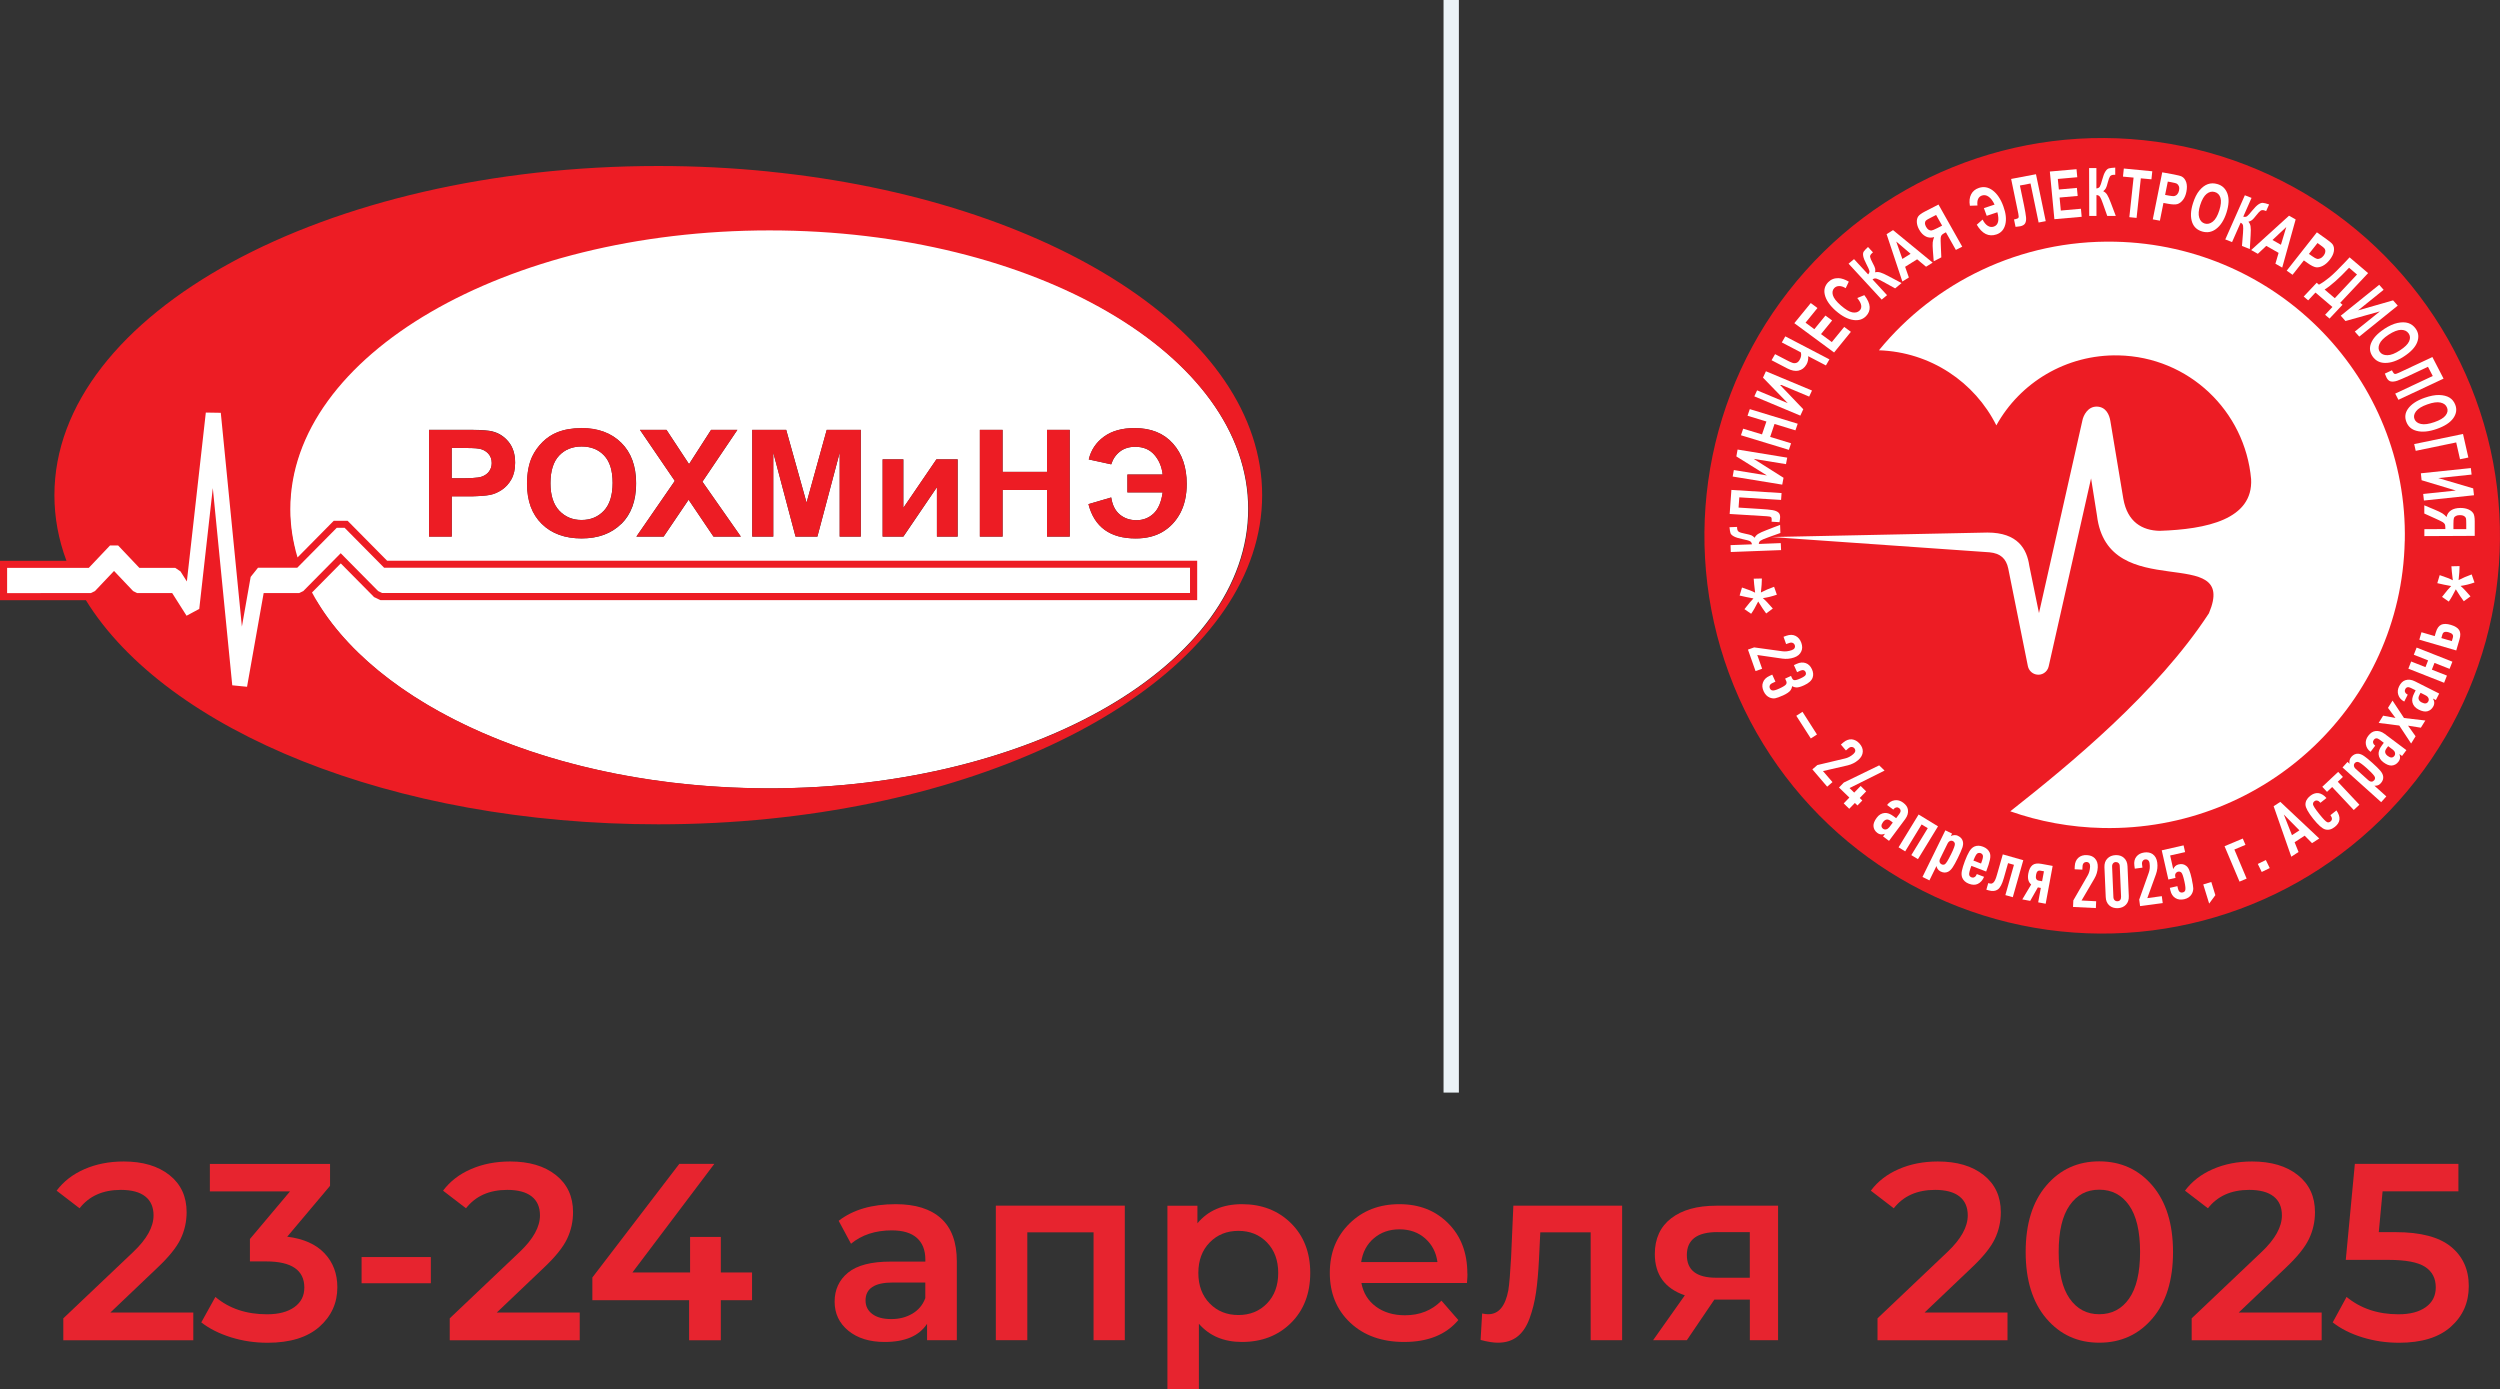 <?xml version="1.0" encoding="UTF-8"?>
<svg id="_Слой_2" data-name="Слой 2" xmlns="http://www.w3.org/2000/svg" viewBox="0 0 407.52 226.43">
  <rect x="0" y="0" width="407.52" height="226.43" fill="#333333" stroke="none"/>
  <defs>
    <style>
      .cls-1, .cls-2 {
        fill: #fff;
      }

      .cls-2 {
        fill-rule: evenodd;
      }

      .cls-3 {
        fill: #ebf3f7;
      }

      .cls-4 {
        fill: #e7242f;
      }

      .cls-5 {
        fill: #ed1c24;
      }
    </style>
  </defs>
  <g id="Layer_1" data-name="Layer 1">
    <g>
      <path class="cls-4" d="m17.96,213.95h13.55v4.52H10.32v-3.57l11.42-10.84c2.19-2.08,3.29-4.06,3.29-5.95,0-1.34-.45-2.37-1.35-3.08-.9-.71-2.23-1.07-3.98-1.07-2.93,0-5.17,1-6.73,3l-3.74-2.87c1.12-1.5,2.63-2.68,4.54-3.51,1.9-.83,4.03-1.25,6.39-1.25,3.12,0,5.61.74,7.47,2.22,1.86,1.48,2.79,3.49,2.79,6.04,0,1.56-.33,3.02-.99,4.39-.66,1.37-1.92,2.93-3.78,4.68l-7.68,7.31Z"/>
      <path class="cls-4" d="m46.82,201.59c2.65.33,4.68,1.23,6.08,2.71,1.4,1.48,2.09,3.33,2.09,5.54,0,2.57-.98,4.72-2.94,6.45-1.96,1.72-4.77,2.59-8.44,2.59-2.05,0-4.03-.29-5.93-.88-1.9-.59-3.53-1.4-4.87-2.44l2.3-4.15c2.24,1.89,5.05,2.83,8.42,2.83,1.89,0,3.37-.39,4.46-1.17,1.08-.78,1.62-1.84,1.62-3.18,0-2.85-2.08-4.27-6.24-4.27h-2.63v-3.65l6.53-7.76h-13.06v-4.48h19.59v3.57l-6.98,8.29Z"/>
      <path class="cls-4" d="m58.94,209.18v-4.27h11.29v4.27h-11.29Z"/>
      <path class="cls-4" d="m80.95,213.95h13.55v4.52h-21.19v-3.57l11.42-10.84c2.19-2.08,3.29-4.06,3.29-5.95,0-1.34-.45-2.37-1.35-3.08-.9-.71-2.23-1.07-3.98-1.07-2.93,0-5.17,1-6.73,3l-3.74-2.87c1.12-1.5,2.63-2.68,4.54-3.51,1.9-.83,4.03-1.25,6.39-1.25,3.12,0,5.61.74,7.47,2.22,1.86,1.48,2.79,3.49,2.79,6.04,0,1.56-.33,3.02-.99,4.39-.66,1.37-1.92,2.93-3.78,4.68l-7.68,7.31Z"/>
      <path class="cls-4" d="m122.59,207.42v4.52h-5.09v6.53h-5.17v-6.53h-15.77v-3.7l14.17-18.52h5.71l-13.35,17.7h9.4v-5.79h5.01v5.79h5.09Z"/>
      <path class="cls-4" d="m145.99,196.29c3.23,0,5.7.77,7.41,2.32,1.71,1.55,2.57,3.88,2.57,7v12.85h-4.85v-2.67c-1.29,1.97-3.59,2.96-6.9,2.96-2.46,0-4.44-.61-5.93-1.83-1.49-1.22-2.24-2.8-2.24-4.74s.73-3.55,2.2-4.74c1.46-1.19,3.77-1.79,6.92-1.79h5.67v-.33c0-1.53-.46-2.71-1.38-3.53-.92-.82-2.28-1.23-4.09-1.23-2.68,0-4.9.73-6.65,2.18l-2.01-3.74c2.33-1.81,5.42-2.71,9.28-2.71Zm-.7,18.73c1.29,0,2.43-.29,3.43-.88,1-.59,1.7-1.43,2.11-2.53v-2.55h-5.3c-2.96,0-4.44.97-4.44,2.92,0,.93.37,1.67,1.11,2.22.74.55,1.77.82,3.08.82Z"/>
      <path class="cls-4" d="m162.33,196.53h21.02v21.93h-5.09v-17.58h-10.8v17.58h-5.13v-21.93Z"/>
      <path class="cls-4" d="m202.45,196.29c3.23,0,5.89,1.03,7.99,3.1,2.09,2.07,3.14,4.77,3.14,8.11s-1.05,6.08-3.14,8.15c-2.09,2.07-4.76,3.1-7.99,3.1-2.96,0-5.3-.99-7.02-2.96v10.64h-5.13v-29.89h4.89v2.87c1.72-2.08,4.15-3.12,7.27-3.12Zm-5.26,16.18c1.23,1.26,2.79,1.89,4.68,1.89s3.44-.63,4.66-1.89c1.22-1.26,1.83-2.92,1.83-4.97s-.61-3.71-1.83-4.97c-1.22-1.26-2.77-1.89-4.66-1.89s-3.45.63-4.68,1.89-1.85,2.92-1.85,4.97.62,3.71,1.85,4.97Z"/>
      <path class="cls-4" d="m239.21,207.62c0,.36-.03.86-.08,1.52h-17.21c.3,1.62,1.09,2.9,2.36,3.84s2.85,1.42,4.74,1.42c2.41,0,4.39-.79,5.95-2.38l2.75,3.16c-2,2.38-4.94,3.57-8.83,3.57-3.64,0-6.57-1.05-8.79-3.14-2.22-2.09-3.33-4.8-3.33-8.11s1.07-5.94,3.2-8.05c2.14-2.11,4.85-3.16,8.13-3.16s5.89,1.04,7.97,3.12c2.08,2.08,3.12,4.82,3.12,8.21Zm-11.09-7.23c-1.64,0-3.03.49-4.17,1.46-1.14.97-1.83,2.27-2.07,3.88h12.44c-.22-1.59-.89-2.87-2.01-3.86-1.12-.99-2.52-1.48-4.19-1.48Z"/>
      <path class="cls-4" d="m246.68,196.53h17.74v21.93h-5.13v-17.58h-8.21l-.21,4.35c-.11,2.16-.27,3.99-.49,5.48-.22,1.49-.57,2.9-1.05,4.21-.48,1.31-1.14,2.3-1.99,2.96-.85.66-1.9.99-3.16.99-.77,0-1.71-.15-2.83-.45l.25-4.31c.38.08.71.12.99.12,1.7,0,2.79-1.3,3.28-3.9.16-.99.31-2.76.45-5.34l.37-8.46Z"/>
      <path class="cls-4" d="m279.78,196.53h10.06v21.93h-4.6v-6.61h-5.79l-4.48,6.61h-5.5l5.17-7.31c-3.26-1.12-4.89-3.37-4.89-6.73,0-2.52.89-4.46,2.67-5.83,1.78-1.37,4.23-2.05,7.35-2.05Zm.16,4.31c-3.31,0-4.97,1.25-4.97,3.74s1.6,3.7,4.8,3.7h5.46v-7.43h-5.3Z"/>
      <path class="cls-4" d="m313.69,213.95h13.55v4.52h-21.19v-3.57l11.42-10.84c2.19-2.08,3.29-4.06,3.29-5.95,0-1.34-.45-2.37-1.35-3.08-.9-.71-2.23-1.07-3.98-1.07-2.93,0-5.17,1-6.73,3l-3.74-2.87c1.12-1.5,2.63-2.68,4.54-3.51,1.9-.83,4.03-1.25,6.39-1.25,3.12,0,5.61.74,7.47,2.22,1.86,1.48,2.79,3.49,2.79,6.04,0,1.56-.33,3.02-.99,4.39-.66,1.37-1.92,2.93-3.78,4.68l-7.68,7.31Z"/>
      <path class="cls-4" d="m342.19,218.87c-3.5,0-6.38-1.31-8.62-3.94-2.24-2.63-3.37-6.24-3.37-10.84s1.12-8.21,3.37-10.84c2.24-2.63,5.12-3.94,8.62-3.94s6.42,1.31,8.66,3.94c2.24,2.63,3.37,6.24,3.37,10.84s-1.12,8.21-3.37,10.84c-2.25,2.63-5.13,3.94-8.66,3.94Zm0-4.64c2.05,0,3.68-.85,4.87-2.55,1.19-1.7,1.79-4.23,1.79-7.6s-.6-5.9-1.79-7.6c-1.19-1.7-2.81-2.55-4.87-2.55s-3.63.85-4.82,2.55c-1.19,1.7-1.79,4.23-1.79,7.6s.6,5.9,1.79,7.6c1.19,1.7,2.8,2.55,4.82,2.55Z"/>
      <path class="cls-4" d="m364.9,213.95h13.55v4.52h-21.19v-3.57l11.42-10.84c2.19-2.08,3.29-4.06,3.29-5.95,0-1.34-.45-2.37-1.35-3.08-.9-.71-2.23-1.07-3.98-1.07-2.93,0-5.17,1-6.73,3l-3.74-2.87c1.12-1.5,2.63-2.68,4.54-3.51,1.9-.83,4.03-1.25,6.39-1.25,3.12,0,5.61.74,7.47,2.22,1.86,1.48,2.79,3.49,2.79,6.04,0,1.56-.33,3.02-.99,4.39-.66,1.37-1.92,2.93-3.78,4.68l-7.68,7.31Z"/>
      <path class="cls-4" d="m390.52,200.85c4.05,0,7.05.79,8.99,2.36,1.94,1.57,2.92,3.72,2.92,6.43s-.97,4.89-2.92,6.63c-1.94,1.74-4.76,2.61-8.46,2.61-2.05,0-4.04-.29-5.95-.88-1.92-.59-3.53-1.4-4.85-2.44l2.26-4.15c2.3,1.89,5.12,2.83,8.46,2.83,1.89,0,3.37-.39,4.46-1.17,1.08-.78,1.62-1.85,1.62-3.22,0-1.48-.58-2.59-1.75-3.35-1.16-.75-3.16-1.13-5.98-1.13h-6.94l1.48-15.65h16.88v4.48h-12.36l-.62,6.65h2.75Z"/>
    </g>
    <g>
      <rect class="cls-3" x="235.31" width="2.5" height="178.1"/>
      <g>
        <polygon class="cls-1" points=".59 91.8 .59 97.17 15.79 97.17 18.51 94.49 22.2 97.8 27.43 97.8 30.22 101.84 33.35 100.8 34.68 88.46 37.26 112.79 40.95 113.13 43.95 97.8 54.1 97.94 48.9 89.6 39.49 89.6 36.84 64.97 33.7 64.97 27.34 86.16 27.01 89.6 19.62 87.13 13.91 87.77 14.05 91.53 .59 91.8"/>
        <g>
          <path class="cls-2" d="m78.08,73.14c-.25-.05-.65-.08-1.19-.1-.41-.01-.9-.02-1.47-.02h-1.79v4.94h2.02c.46,0,.87-.01,1.24-.03.79-.04,1.35-.12,1.69-.25.49-.18.87-.46,1.16-.85.28-.39.42-.84.42-1.35,0-.63-.19-1.15-.59-1.57-.39-.41-.89-.67-1.48-.77Z"/>
          <path class="cls-2" d="m125.35,37.39c-43.14,0-78.11,20.4-78.11,45.56s34.97,45.56,78.11,45.56,78.11-20.4,78.11-45.56-34.97-45.56-78.11-45.56Zm-41.99,40.73c-.41.73-.93,1.3-1.56,1.72-.62.41-1.27.69-1.91.82-.73.14-1.72.22-2.99.24-.27,0-.55,0-.85,0h-2.41v6.56h-3.7v-17.4h5.93c.36,0,.71,0,1.03,0,1.68.02,2.8.11,3.37.26,1.05.26,1.93.83,2.64,1.7.71.88,1.06,2.01,1.06,3.39,0,1.07-.2,1.97-.61,2.69Zm17.92,7.27c-1.61,1.58-3.76,2.38-6.45,2.38h-.03c-2.71,0-4.87-.79-6.47-2.36-1.61-1.58-2.41-3.76-2.41-6.52,0-1.77.28-3.26.84-4.46.42-.88.99-1.68,1.71-2.39.72-.7,1.51-1.22,2.37-1.56,1.14-.46,2.46-.69,3.95-.69h.02c2.69,0,4.85.8,6.46,2.39,1.62,1.59,2.43,3.8,2.43,6.63s-.81,5.01-2.41,6.6Zm15.03,2.08l-4.06-6.02-4.07,6.02h-4.44l6.26-9.08-5.68-8.32h4.32l3.68,5.59,3.59-5.59h4.29l-5.7,8.45,6.26,8.95h-4.46Zm24.01,0h-3.44v-13.7l-3.64,13.7h-3.56l-3.63-13.7v13.7h-3.43v-17.4h5.54l3.32,11.87,3.29-11.87h5.55v17.4Zm15.78,0h-3.37v-8.06l-5.47,8.06h-3.38v-12.6h3.38v7.92l5.4-7.92h3.45v12.6Zm18.28,0h-3.7v-7.61h-7.25v7.61h-3.7v-17.4h3.7v6.85h7.25v-6.85h3.7v17.4Zm15.16-.79c-1.22.73-2.69,1.09-4.4,1.09-4.18,0-6.75-1.86-7.71-5.59l3.71-1.09c.19,1.26.67,2.19,1.42,2.8.75.61,1.65.91,2.7.91s2.01-.36,2.78-1.08c.77-.72,1.27-1.87,1.49-3.45h-5.75v-2.92h5.75c-.15-1.3-.61-2.37-1.37-3.23-.76-.86-1.8-1.29-3.1-1.29-.99,0-1.83.26-2.5.78-.67.52-1.15,1.22-1.42,2.08l-3.66-.8c.37-1.54,1.2-2.78,2.48-3.71,1.28-.93,2.94-1.4,4.99-1.4,2.67,0,4.75.84,6.25,2.52,1.5,1.68,2.25,3.87,2.25,6.57,0,1.84-.35,3.41-1.04,4.74-.7,1.32-1.65,2.34-2.87,3.07Z"/>
          <path class="cls-2" d="m94.82,72.78h-.02c-1.52,0-2.74.5-3.67,1.49-.93.99-1.4,2.49-1.4,4.49s.48,3.46,1.43,4.48c.96,1.01,2.16,1.52,3.63,1.52h.02c1.47,0,2.68-.5,3.63-1.51.94-1.01,1.42-2.52,1.42-4.54s-.46-3.48-1.38-4.46c-.92-.98-2.14-1.47-3.67-1.47Z"/>
        </g>
        <path class="cls-5" d="m125.42,27.97c-5.88-.6-11.93-.91-18.12-.91-54.35,0-98.43,24.03-98.43,53.66,0,3.66.67,7.23,1.96,10.69H0v6.43h14c13.11,21.24,49.94,36.53,93.31,36.53,6.19,0,12.24-.31,18.12-.91,45.7-4.64,80.31-26.49,80.31-52.74s-34.61-48.11-80.31-52.74ZM48.8,96.67h-5.82l-2.71,15.28-2.41-.24-3.17-32.15-2.21,19.7-2.07,1.11-2.34-3.69h-5.71l-.66-.33-3.11-3.28-3.11,3.28-.67.33H1.16v-4.11h13.31l3.46-3.65h1.33l3.46,3.65h5.85l.85.57,1.04,1.64,3.09-27.53,2.44.04,3.44,34.85,1.43-8.1,1.19-1.49h6.4l6.44-6.51h1.29l6.44,6.51h131.36v4.11H62.28l-.64-.31-6.1-6.17-6.1,6.17-.64.31Zm76.63,31.83c-35.02,0-64.67-13.43-74.57-31.92l4.69-4.74,5.28,5.34.14.15.18.08.64.31.24.11h133.12v-6.43H63.1l-6.1-6.17-.34-.34h-2.25l-.34.34-5.57,5.64c-.76-2.55-1.18-5.16-1.18-7.84,0-25.11,34.97-45.47,78.11-45.47s78.1,20.36,78.1,45.47-34.98,45.47-78.1,45.47Z"/>
        <path class="cls-5" d="m184.94,69.78c-2.05,0-3.72.47-4.99,1.4-1.28.93-2.11,2.17-2.48,3.71l3.66.8c.27-.86.75-1.56,1.42-2.08.67-.52,1.51-.78,2.5-.78,1.31,0,2.34.43,3.1,1.29.76.86,1.22,1.94,1.37,3.23h-5.75v2.92h5.75c-.23,1.58-.73,2.74-1.49,3.45-.77.72-1.7,1.08-2.78,1.08s-1.95-.3-2.7-.91c-.76-.61-1.23-1.54-1.42-2.8l-3.71,1.09c.96,3.73,3.53,5.59,7.71,5.59,1.71,0,3.18-.36,4.4-1.09,1.22-.73,2.17-1.75,2.87-3.07.69-1.32,1.04-2.9,1.04-4.74,0-2.7-.75-4.89-2.25-6.57-1.5-1.68-3.58-2.52-6.25-2.52Z"/>
        <path class="cls-5" d="m80.27,70.34c-.57-.15-1.7-.23-3.37-.26-.32,0-.66,0-1.03,0h-5.93v17.4h3.7v-6.56h2.41c.3,0,.58,0,.85,0,1.26-.03,2.26-.11,2.99-.24.65-.13,1.29-.41,1.91-.82.63-.42,1.15-.99,1.56-1.72.41-.73.61-1.62.61-2.69,0-1.38-.35-2.51-1.06-3.39-.71-.87-1.59-1.44-2.64-1.7Zm-.53,6.49c-.28.39-.67.67-1.16.85-.33.13-.9.21-1.69.25-.37.01-.78.03-1.24.03h-2.02v-4.94h1.79c.57,0,1.06,0,1.47.02.54.02.93.05,1.19.1.6.1,1.09.36,1.48.77.39.41.59.94.59,1.57,0,.52-.14.97-.42,1.35Z"/>
        <polygon class="cls-5" points="131.47 81.94 128.15 70.07 122.62 70.07 122.62 87.47 126.05 87.47 126.05 73.78 129.68 87.47 133.24 87.47 136.87 73.78 136.87 87.47 140.31 87.47 140.31 70.07 134.76 70.07 131.47 81.94"/>
        <polygon class="cls-5" points="147.24 82.79 147.24 74.87 143.87 74.87 143.87 87.47 147.24 87.47 152.72 79.42 152.72 87.47 156.09 87.47 156.09 74.87 152.64 74.87 147.24 82.79"/>
        <polygon class="cls-5" points="170.67 76.92 163.43 76.92 163.43 70.07 159.72 70.07 159.72 87.47 163.43 87.47 163.43 79.87 170.67 79.87 170.67 87.47 174.37 87.47 174.37 70.07 170.67 70.07 170.67 76.92"/>
        <path class="cls-5" d="m94.79,69.78h-.02c-1.49,0-2.81.23-3.95.69-.86.34-1.65.86-2.37,1.56-.72.71-1.29,1.51-1.71,2.39-.56,1.2-.84,2.69-.84,4.46,0,2.77.8,4.94,2.41,6.52,1.6,1.57,3.76,2.36,6.47,2.36h.03c2.69,0,4.84-.79,6.45-2.38,1.61-1.59,2.41-3.78,2.41-6.6s-.81-5.04-2.43-6.63c-1.62-1.59-3.77-2.38-6.46-2.39Zm3.65,13.48c-.94,1.01-2.16,1.51-3.63,1.51h-.02c-1.47,0-2.67-.51-3.63-1.52-.95-1.02-1.43-2.51-1.43-4.48s.47-3.5,1.4-4.49c.93-.99,2.15-1.49,3.67-1.49h.02c1.52,0,2.75.49,3.67,1.47.92.98,1.38,2.47,1.38,4.46s-.47,3.53-1.42,4.54Z"/>
        <polygon class="cls-5" points="120.2 70.07 115.92 70.07 112.32 75.66 108.64 70.07 104.32 70.07 110 78.4 103.73 87.47 108.17 87.47 112.24 81.46 116.3 87.47 120.77 87.47 114.5 78.52 120.2 70.07"/>
      </g>
      <g>
        <g>
          <circle class="cls-5" cx="342.68" cy="87.36" r="64.84" transform="translate(-7.72 135.14) rotate(-22.07)"/>
          <g>
            <path class="cls-1" d="m391.99,88.22c-.56,26.38-22.61,47.31-49.24,46.75-5.28-.11-10.34-1.06-15.06-2.72.08-.06.17-.13.25-.2,9.38-7.4,23.67-19.11,32.13-32.08,4.97-11.7-16.49-1.21-18.25-15.95l-.96-6.04-6.91,30.65c-.21.94-1.14,1.53-2.07,1.31-.69-.16-1.18-.7-1.32-1.35l-3.2-15.92c-.34-1.6-1.25-2.47-3.06-2.64l-35.55-2.49,35.22-.73c4.95,0,6.43,2.69,6.82,5.4l1.58,7.73,7.09-31.46c.14-.69.84-2.27,2.4-2.2,1.46.07,1.98,1.36,2.14,2.31l2.12,12.72c.67,3.78,3.06,5.15,5.9,5.22,7.67-.25,15.27-1.86,14.93-8.43-.99-11.09-10.14-19.92-21.61-20.17-8.55-.18-16.08,4.46-19.92,11.41-3.51-7.03-10.71-11.96-19.14-12.24,9.06-11.07,23.01-18.03,38.51-17.7,26.63.57,47.77,22.42,47.21,48.8Z"/>
            <path class="cls-1" d="m311.16,45.23l-.61-1.74,1.96-1.22,1.45,1.21,1.08-.67-6.46-5.3-1.05.66,2.57,7.72,1.06-.66Zm.28-3.86l-1.34.84-1-2.84,2.34,2Z"/>
            <polygon class="cls-1" points="394.74 78.28 400.32 79.96 395 80.52 395.12 81.59 403.28 80.73 403.15 79.61 397.46 77.93 402.89 77.36 402.77 76.3 394.62 77.15 394.74 78.28"/>
            <polygon class="cls-1" points="291.96 72.26 288.55 71.22 289.26 69.11 292.67 70.15 293.04 69.07 285.23 66.69 284.86 67.77 287.94 68.71 287.22 70.81 284.15 69.88 283.79 70.95 291.6 73.33 291.96 72.26"/>
            <path class="cls-1" d="m293.17,60.41c.54-.11.97-.44,1.29-.98.23-.39.33-.85.29-1.37l2.89,1.51.57-.99-7.19-3.75-.57.99,3.1,1.62c.12.39.05.79-.19,1.21-.16.28-.35.45-.56.51-.21.06-.42.06-.63-.02-.21-.07-.51-.21-.91-.42l-1.91-.99-.57.99,2.57,1.34c.67.35,1.28.47,1.82.36Z"/>
            <path class="cls-1" d="m307.6,48.11l-2.36-2.56c.2-.16.42-.2.65-.13.24.07.6.25,1.1.52l1.93,1.07,1.05-.87-2.08-1.1c-.6-.32-1.05-.53-1.36-.62-.31-.1-.6-.1-.87-.03.04-.24.04-.45,0-.63-.04-.18-.18-.48-.42-.93-.24-.44-.37-.76-.4-.96-.03-.2.09-.41.34-.62l.13-.11-.81-.88c-.35.33-.59.58-.7.75-.11.17-.14.42-.08.74.06.32.23.76.52,1.31.29.56.46.93.49,1.11.03.18-.04.37-.21.56l-2.3-2.49-.89.74,5.4,5.86.89-.74Z"/>
            <path class="cls-1" d="m322.34,33.49c-.1-.88.15-1.42.74-1.62.37-.12.73-.06,1.09.2.36.25.68.68.96,1.28l-1.74.58.46,1.25,1.74-.58c.34,1.32.14,2.1-.59,2.34-.33.11-.66.07-.98-.13-.32-.2-.6-.54-.84-1.02l-.95.84c.87,1.48,1.94,2.01,3.2,1.59.76-.25,1.24-.8,1.45-1.63.21-.84.1-1.83-.32-2.97-.43-1.18-1.01-2.04-1.73-2.58-.72-.54-1.47-.67-2.25-.41-.59.2-1.01.54-1.27,1.05-.26.5-.33,1.12-.2,1.86l1.22-.04Z"/>
            <polygon class="cls-1" points="293.95 66.71 290.02 62.6 294.91 64.65 295.37 63.66 287.86 60.52 287.38 61.56 291.42 65.72 286.42 63.63 285.97 64.61 293.47 67.75 293.95 66.71"/>
            <path class="cls-1" d="m299.31,50.71c.97.85,1.93,1.34,2.87,1.46.82.1,1.49-.11,2.01-.65.41-.43.61-.92.58-1.49-.03-.57-.32-1.21-.87-1.92l-1.15.47c.37.46.59.86.64,1.2.05.34-.03.62-.25.83-.29.3-.69.4-1.19.31-.5-.09-1.13-.48-1.89-1.14-.73-.64-1.16-1.2-1.29-1.67-.13-.47-.05-.86.24-1.16.21-.21.47-.32.8-.32.33,0,.68.11,1.05.35l.51-1.07c-.63-.36-1.18-.55-1.67-.57-.68-.02-1.24.2-1.69.66-.55.57-.73,1.24-.56,2.01.2.9.82,1.8,1.85,2.7Z"/>
            <polygon class="cls-1" points="301.71 54.09 300.62 53.29 298.6 55.76 296.84 54.46 298.65 52.24 297.56 51.44 295.75 53.66 294.32 52.6 296.26 50.21 295.17 49.4 292.49 52.68 298.97 57.46 301.71 54.09"/>
            <path class="cls-1" d="m313.92,38.55c.42.21.88.24,1.36.1-.12.29-.2.58-.23.86-.03.28-.02.76.03,1.42l.13,1.66,1.24-.64-.08-1.88c-.03-.68-.04-1.11-.02-1.3.02-.19.07-.33.15-.44.08-.11.24-.22.48-.35l.22-.11,1.62,2.87,1.04-.53-3.87-6.87-2.2,1.13c-.56.29-.93.56-1.1.8-.17.25-.25.56-.23.95.02.38.14.79.38,1.21.3.54.66.91,1.09,1.12Zm.04-2.61c.08-.08.35-.25.82-.48l.82-.42.98,1.74-.78.4c-.47.24-.79.37-.94.39-.15.02-.31-.02-.47-.11-.16-.1-.3-.26-.43-.49-.12-.22-.18-.42-.18-.59,0-.17.06-.32.17-.44Z"/>
            <path class="cls-1" d="m363.85,39.45l1.39-3.15c.23.1.37.27.4.5.03.24.03.62-.01,1.17l-.17,2.12,1.28.51.13-2.26c.04-.65.04-1.13-.01-1.43-.04-.3-.16-.56-.35-.76.25-.07.44-.16.59-.28.15-.11.38-.37.69-.77.31-.4.56-.66.73-.77.18-.11.42-.11.73.02l.15.06.48-1.08c-.46-.16-.8-.25-1.01-.26-.21-.02-.46.07-.73.25-.28.19-.62.53-1.02,1.02-.4.5-.68.8-.83.91-.16.11-.37.13-.62.07l1.35-3.06-1.09-.43-3.19,7.2,1.09.43Z"/>
            <path class="cls-1" d="m403.17,83.69c-.15-.26-.4-.47-.77-.64-.36-.16-.8-.25-1.31-.25-.64,0-1.16.13-1.55.39-.39.26-.64.62-.73,1.09-.21-.24-.44-.44-.69-.6-.25-.16-.69-.37-1.34-.64l-1.6-.67v1.34s1.79.81,1.79.81c.64.29,1.05.49,1.21.59.16.1.27.22.34.33.06.12.09.31.09.57v.23s-3.42.02-3.42.02v1.13s8.21-.04,8.21-.04v-2.38c0-.61-.08-1.04-.23-1.3Zm-1.16,2.56h-2.08s0-.83,0-.83c0-.51.03-.84.08-.98.05-.14.16-.25.33-.34.17-.09.38-.13.66-.13.26,0,.47.04.63.13.16.09.27.2.33.35.04.1.06.41.06.92v.88Z"/>
            <path class="cls-1" d="m358.98,37.74c.81.23,1.55.1,2.22-.39.76-.55,1.34-1.45,1.74-2.7.39-1.24.44-2.26.15-3.08-.3-.82-.84-1.34-1.65-1.57-.56-.16-1.07-.15-1.55.02-.48.17-.93.51-1.36,1.02-.43.51-.78,1.21-1.06,2.1-.39,1.23-.43,2.27-.12,3.13.28.75.82,1.24,1.64,1.47Zm-.33-4.32c.28-.88.63-1.48,1.05-1.82.42-.33.86-.44,1.33-.3.46.13.77.45.92.94.15.5.09,1.18-.18,2.04-.28.88-.63,1.5-1.06,1.84-.43.34-.87.45-1.31.32-.44-.13-.75-.45-.91-.97-.16-.52-.11-1.2.16-2.06Z"/>
            <path class="cls-1" d="m329.02,35.49c-.06.1-.22.18-.47.23l-.25.05.25,1.21c.38-.04.63-.07.74-.09.41-.08.68-.24.82-.48.14-.25.19-.58.15-1-.04-.42-.15-1.05-.32-1.9l-.68-3.27,1.73-.33,1.32,6.36,1.16-.22-1.59-7.65-4.05.77,1.17,5.65c.07.35.08.58.02.68Z"/>
            <path class="cls-1" d="m368.05,41.37l1.37-1.29,2.01,1.14-.52,1.77,1.11.63,2.19-7.85-1.08-.61-6.17,5.6,1.08.61Zm4.63-4.35l-.87,2.88-1.38-.78,2.24-2.1Z"/>
            <polygon class="cls-1" points="339.33 35.34 339.21 34.03 335.93 34.32 335.73 32.2 338.68 31.94 338.55 30.63 335.61 30.89 335.44 29.17 338.61 28.89 338.49 27.58 334.14 27.96 334.88 35.73 339.33 35.34"/>
            <path class="cls-1" d="m341.75,31.8c.26,0,.45.11.58.31.13.2.28.56.46,1.08l.71,2.01h1.39s-.81-2.14-.81-2.14c-.23-.62-.43-1.05-.6-1.32-.16-.26-.38-.45-.64-.57.2-.16.34-.32.43-.48.09-.16.2-.48.32-.96.12-.48.25-.81.36-.98.12-.17.35-.26.68-.26h.17s0-1.17,0-1.17c-.49.03-.84.07-1.04.13-.2.06-.39.23-.57.51-.18.28-.35.72-.51,1.32-.16.6-.3.99-.4,1.15-.1.16-.28.26-.55.29v-3.32s-1.19,0-1.19,0l.02,7.8h1.18s0-3.42,0-3.42Z"/>
            <polygon class="cls-1" points="347.1 35.4 348.28 35.52 348.97 29.07 350.7 29.23 350.84 27.92 346.2 27.47 346.06 28.79 347.79 28.95 347.1 35.4"/>
            <path class="cls-1" d="m352.08,35.97l.58-2.89.76.14c.71.13,1.22.14,1.53.04.32-.1.61-.32.88-.66.27-.34.46-.79.57-1.34.12-.61.11-1.13-.03-1.56-.15-.43-.38-.73-.7-.91-.2-.11-.65-.23-1.34-.36l-1.87-.34-1.54,7.67,1.16.21Zm1.28-6.37l.57.1c.49.09.8.17.94.26.14.09.24.23.31.42.07.19.07.42.02.67-.05.25-.14.45-.28.61-.13.16-.29.25-.45.29-.17.04-.47.02-.9-.06l-.64-.12.44-2.17Z"/>
            <path class="cls-1" d="m378,46.4l-.36-.31-2.12,2.25.73.62,1.19-1.27,2.76,2.35-1.19,1.27.72.62,2.12-2.25-.38-.32,4.55-4.84-3.02-2.57-.73.78c-1.08,1.14-1.92,1.97-2.54,2.48-.62.51-1.19.91-1.72,1.19Zm4.91-2.76l1.3,1.11-3.62,3.86-1.66-1.41c1.04-.65,2.37-1.83,3.98-3.55Z"/>
            <path class="cls-1" d="m395.21,64.85c-1.26.44-2.16,1.04-2.7,1.8-.46.66-.55,1.37-.25,2.13.29.75.84,1.24,1.65,1.45.92.25,2.02.14,3.31-.31,1.28-.45,2.17-1.03,2.68-1.74.51-.72.62-1.45.33-2.2-.2-.52-.52-.91-.95-1.17-.43-.26-.99-.4-1.67-.42-.68-.02-1.48.14-2.4.46Zm3.68,1.6c.17.43.09.85-.24,1.27-.32.42-.93.78-1.83,1.09-.91.32-1.64.42-2.18.3-.55-.12-.9-.39-1.06-.8-.16-.41-.07-.84.26-1.27.33-.43.94-.81,1.83-1.12.9-.32,1.62-.42,2.16-.3.53.12.89.39,1.05.82Z"/>
            <polygon class="cls-1" points="393.78 73.49 400.38 72.12 401 74.86 402.36 74.58 401.49 70.74 393.53 72.39 393.78 73.49"/>
            <path class="cls-1" d="m390.37,60.95c-.12-.03-.24-.15-.35-.37l-.11-.22-1.16.54c.13.34.23.56.28.66.18.35.42.56.7.62.29.06.64.02,1.05-.12.41-.15,1.03-.41,1.85-.79l3.15-1.48.78,1.5-6.12,2.87.52,1.01,7.36-3.45-1.82-3.52-5.44,2.55c-.34.16-.57.23-.69.2Z"/>
            <path class="cls-1" d="m373.69,44.81l1.86-2.36.62.44c.57.41,1.03.63,1.36.68.33.04.7-.03,1.09-.23.4-.2.77-.52,1.13-.97.39-.5.62-.97.69-1.42.07-.44,0-.81-.2-1.11-.13-.18-.47-.48-1.04-.88l-1.53-1.09-4.92,6.25.95.67Zm4.09-5.19l.46.33c.4.28.64.49.72.62.08.14.11.3.08.51-.03.2-.13.41-.29.61-.16.21-.34.35-.53.43-.19.08-.37.11-.54.07-.17-.04-.43-.18-.78-.43l-.53-.37,1.4-1.77Z"/>
            <path class="cls-1" d="m388.64,53.64c-1.11.72-1.83,1.51-2.16,2.36-.28.75-.18,1.46.29,2.13.47.66,1.13,1.01,1.97,1.03.95.03,2-.33,3.13-1.06,1.12-.73,1.84-1.5,2.15-2.31.31-.81.23-1.55-.24-2.21-.33-.46-.73-.76-1.22-.92-.48-.15-1.06-.16-1.73-.02-.67.14-1.4.47-2.21,1Zm3.98.7c.27.38.3.81.09,1.29-.21.48-.71.97-1.5,1.48-.8.52-1.48.79-2.04.79-.56.01-.97-.17-1.23-.53-.26-.36-.28-.8-.07-1.3.22-.5.71-1,1.49-1.51.8-.52,1.47-.78,2.02-.79.55,0,.96.18,1.23.56Z"/>
            <polygon class="cls-1" points="382.33 52.33 387.94 50.76 383.85 54.05 384.58 54.87 390.85 49.82 390.09 48.96 384.38 50.6 388.55 47.24 387.83 46.42 381.56 51.46 382.33 52.33"/>
            <polygon class="cls-1" points="290.73 77.88 285.86 74.8 291.13 75.66 291.33 74.6 283.24 73.28 283.04 74.4 288.02 77.5 282.63 76.62 282.44 77.68 290.52 79 290.73 77.88"/>
            <path class="cls-1" d="m290.28,88.53l-3.58.14c0-.24.1-.43.31-.56.21-.13.58-.29,1.12-.48l2.09-.75-.05-1.32-2.21.85c-.64.24-1.09.45-1.36.62-.27.17-.46.38-.58.63-.17-.18-.34-.31-.51-.39-.17-.08-.51-.17-1.02-.27-.51-.1-.86-.2-1.04-.31-.18-.11-.28-.32-.29-.64v-.16s-1.24.05-1.24.05c.05.47.1.79.17.98.07.19.26.36.55.52.3.16.76.31,1.4.44.64.13,1.05.24,1.22.34.17.09.28.26.32.51l-3.49.13.04,1.12,8.2-.31-.05-1.12Z"/>
            <path class="cls-1" d="m288.69,84.3c.09.08.12.24.11.49l-.02.25,1.29.08c.06-.36.1-.59.1-.71.03-.39-.06-.68-.28-.87-.22-.19-.54-.32-.97-.39-.44-.07-1.11-.14-2.02-.19l-3.5-.22.12-1.67,6.81.42.08-1.12-8.18-.51-.28,3.92,6.05.37c.37.02.61.07.7.16Z"/>
            <path class="cls-1" d="m284.35,99.29l1.1.76c.33-.46.72-1.13,1.15-2,.5.82.93,1.47,1.3,1.95l1.08-.8c-.7-.82-1.24-1.38-1.62-1.7.75-.1,1.5-.29,2.28-.56l-.45-1.29c-.81.29-1.53.6-2.15.93.1-.92.16-1.68.16-2.28l-1.33.03c.02.42.09,1.18.23,2.28-.45-.24-1.16-.52-2.14-.84l-.39,1.31c.71.17,1.47.33,2.26.47-.3.29-.8.88-1.49,1.77Z"/>
            <path class="cls-1" d="m402.92,93.63c-.81.29-1.53.6-2.15.93.1-.92.16-1.68.16-2.28l-1.33.03c.02.42.09,1.18.23,2.28-.45-.24-1.16-.52-2.14-.84l-.39,1.31c.71.17,1.47.33,2.26.47-.3.29-.8.88-1.49,1.77l1.1.76c.33-.46.72-1.13,1.15-2,.5.82.93,1.47,1.3,1.95l1.09-.8c-.7-.82-1.24-1.39-1.62-1.7.74-.1,1.5-.29,2.27-.56l-.45-1.29Z"/>
          </g>
        </g>
        <g>
          <path class="cls-1" d="m286.17,109.4l-1.24-3.51,1.01-.36,4.59.63c.48.07.99.01,1.54-.18.22-.08.38-.19.46-.34.08-.15.09-.31.03-.48-.06-.17-.17-.29-.33-.36-.16-.07-.35-.07-.56.01l-.52.18-.42-1.19.47-.17c.57-.2,1.07-.19,1.5.03.43.22.74.59.93,1.12.18.52.19.98,0,1.39-.2.47-.6.81-1.19,1.01-.61.21-1.24.27-1.9.18l-4.09-.59.79,2.24-1.07.38Z"/>
          <path class="cls-1" d="m290.57,113.39c-.5.23-.9.37-1.18.43s-.58.02-.89-.1c-.44-.18-.78-.53-1.01-1.03-.24-.53-.28-1.01-.11-1.45.16-.46.51-.81,1.06-1.06l.45-.21.52,1.15-.5.23c-.22.1-.36.23-.42.38-.06.16-.06.32.02.49.08.17.2.28.37.32.21.06.6-.04,1.16-.3.66-.3,1.03-.54,1.12-.72.09-.15.09-.33,0-.52l-.17-.38.96-.44.17.38c.07.16.18.26.32.3.19.05.54-.04,1.05-.27.48-.22.76-.41.84-.57.07-.15.07-.3,0-.46-.07-.16-.18-.26-.33-.31-.15-.04-.32-.02-.52.07l-.54.25-.52-1.15.46-.21c.53-.24,1.03-.28,1.49-.11.43.16.76.49.99.99.23.5.26.96.11,1.38-.17.48-.63.89-1.37,1.23-.56.26-1,.38-1.31.36-.25-.02-.47-.09-.65-.21-.05.28-.14.5-.26.66-.19.28-.63.58-1.31.89Z"/>
          <path class="cls-1" d="m295.18,120.38l-2.37-3.7,1.01-.65,2.36,3.7-1.01.65Z"/>
          <path class="cls-1" d="m297.85,128.24l-2.42-2.83.81-.7,4.5-1.07c.47-.1.93-.34,1.37-.72.18-.16.28-.32.31-.48.02-.17-.02-.32-.14-.46-.12-.14-.27-.21-.44-.22-.17,0-.35.06-.52.21l-.42.36-.82-.96.38-.33c.46-.39.93-.56,1.41-.52.48.05.9.29,1.27.71.36.42.53.85.51,1.29-.02.51-.27.97-.75,1.38-.49.42-1.06.7-1.71.86l-4.03.93,1.55,1.8-.86.74Z"/>
          <path class="cls-1" d="m302.78,131.3l-.42-.41-.92.95-.9-.88.92-.95-1.69-1.64.79-.81,5.76-2.8.88.85-5.71,2.85.76.74,1.05-1.08.9.88-1.05,1.08.42.41-.79.81Z"/>
          <path class="cls-1" d="m307.9,137.05l-.95-.71.32-.43c-.23.07-.42.11-.55.11-.25,0-.48-.09-.7-.25-.39-.29-.6-.66-.63-1.12-.02-.39.15-.84.53-1.35.35-.48.79-.74,1.31-.78.43-.03.9.14,1.41.52l.45.33.52-.7c.29-.39.27-.7-.05-.95-.14-.1-.29-.14-.44-.1-.18.03-.35.15-.5.35l-1.01-.75c.33-.44.74-.7,1.24-.77.48-.07.93.06,1.37.38.47.35.74.74.79,1.17.07.51-.07,1.01-.44,1.51l-2.64,3.55Zm.09-2.23l.55-.74-.33-.25c-.24-.18-.45-.26-.64-.24-.22.02-.43.16-.62.41-.34.46-.34.83,0,1.09.15.11.33.15.52.1.19-.04.36-.17.52-.37Z"/>
          <path class="cls-1" d="m312.64,140.05l-1.08-.66,2.68-4.39-1-.61-2.68,4.39-1.08-.66,3.27-5.35,3.16,1.93-3.27,5.35Z"/>
          <path class="cls-1" d="m319.86,138.22c-.13.38-.37.93-.71,1.62-.34.7-.63,1.22-.86,1.56-.23.34-.48.58-.75.71-.38.18-.78.16-1.21-.05-.21-.1-.38-.25-.49-.43-.08-.14-.14-.29-.18-.46l-1.15,2.34-1.13-.56,3.73-7.6,1.09.53-.2.42c.11-.09.29-.14.55-.17.21-.02.43.02.64.13.43.21.69.52.78.93.07.3.03.64-.1,1.02Zm-1.84,1.07c.47-.95.68-1.54.64-1.75-.03-.2-.14-.34-.31-.43-.16-.08-.31-.09-.46-.03-.18.07-.32.22-.43.44l-1.19,2.42c-.12.23-.14.44-.09.61.05.15.15.26.31.34.18.09.35.08.52,0,.2-.1.53-.63,1-1.59Z"/>
          <path class="cls-1" d="m323.77,142.07l-2.42-.93c-.28.74-.4,1.23-.36,1.46.04.19.17.33.37.41.19.07.37.06.53-.05.14-.08.26-.24.35-.48l1.18.45c-.24.56-.58.94-1.02,1.15-.41.2-.89.19-1.45-.02-.53-.2-.89-.53-1.08-.96-.13-.32-.16-.69-.07-1.14s.26-.98.5-1.62c.24-.64.48-1.15.71-1.54.23-.39.5-.65.81-.8.42-.19.9-.19,1.43.02.53.2.88.52,1.08.95.13.3.15.69.04,1.18-.1.49-.31,1.13-.61,1.92Zm-.84-1.32c.25-.64.35-1.07.3-1.27-.05-.2-.17-.33-.37-.41-.19-.07-.37-.05-.55.06-.17.12-.38.5-.63,1.15l1.24.48Z"/>
          <path class="cls-1" d="m328.1,146.25l-1.21-.34,1.4-4.94-.96-.27-.7,2.46c-.27.95-.59,1.56-.97,1.83s-.87.33-1.48.15l-.39-.11.31-1.08.18.05c.11.03.21.04.3.04.08,0,.18-.05.29-.12.11-.07.22-.21.33-.43.11-.21.21-.5.31-.86l.96-3.36,3.34.95-1.71,6.03Z"/>
          <path class="cls-1" d="m333.48,147.32l-1.24-.23.43-2.35-.48-.09-1.25,2.2-1.29-.24,1.45-2.43c-.46-.38-.62-.98-.47-1.8.12-.63.34-1.08.67-1.35s.83-.34,1.49-.21l1.81.33-1.14,6.17Zm-.6-3.68l.3-1.61-.56-.1c-.23-.04-.39,0-.5.12-.11.12-.19.31-.23.57-.1.55.04.85.43.93l.56.1Z"/>
          <path class="cls-1" d="m341.64,148.02l-3.72-.18.05-1.07,2.31-4.01c.25-.42.39-.92.42-1.49.01-.24-.04-.42-.14-.55-.1-.13-.25-.2-.43-.21-.18,0-.34.05-.46.17-.12.12-.19.3-.2.53l-.03.55-1.26-.06.02-.5c.03-.6.23-1.06.59-1.38.36-.32.83-.46,1.39-.43.55.03.97.2,1.28.51.36.37.52.86.49,1.49-.03.64-.21,1.25-.55,1.83l-2.09,3.57,2.38.12-.05,1.13Z"/>
          <path class="cls-1" d="m347.01,146.06c.03.59-.13,1.07-.47,1.42-.33.35-.78.53-1.32.56-.55.02-1.01-.12-1.38-.44-.37-.33-.57-.79-.59-1.38l-.21-4.85c-.02-.59.13-1.07.48-1.42.33-.35.78-.53,1.33-.56.55-.02,1,.12,1.36.44.37.33.57.79.59,1.38l.21,4.85Zm-1.26.1l-.21-4.94c0-.24-.07-.42-.2-.53-.12-.12-.27-.17-.45-.17s-.33.08-.44.21c-.11.13-.17.31-.16.54l.21,4.94c0,.23.08.41.2.53.12.12.28.18.46.17.18,0,.33-.07.44-.2.11-.13.16-.31.15-.55Z"/>
          <path class="cls-1" d="m352.54,147.21l-3.69.49-.14-1.06,1.55-4.36c.17-.46.22-.97.14-1.54-.03-.24-.11-.41-.24-.52-.13-.11-.28-.15-.46-.13-.18.02-.32.11-.42.25-.1.14-.14.33-.11.55l.07.54-1.25.17-.07-.5c-.08-.6.03-1.09.33-1.46.3-.38.73-.6,1.29-.68.54-.07,1,.02,1.36.27.42.3.67.76.75,1.38.09.64.01,1.27-.21,1.9l-1.41,3.89,2.36-.32.15,1.12Z"/>
          <path class="cls-1" d="m357.29,143.39c.14.62.21,1.09.23,1.42,0,.33-.08.65-.27.96-.25.41-.65.68-1.2.81-.55.12-1.03.07-1.43-.18-.42-.25-.7-.67-.83-1.26l-.09-.41,1.23-.28.1.43c.06.24.15.41.29.51.14.1.3.13.49.08.19-.04.32-.14.39-.31.09-.21.05-.71-.13-1.51-.18-.8-.34-1.27-.49-1.41-.16-.15-.33-.19-.53-.15-.18.04-.31.14-.4.28-.09.15-.11.34-.06.56l.04.17-1.17.27-1.08-4.76,3.56-.81.25,1.1-2.44.55.5,2.22c.07-.18.19-.34.34-.49.15-.14.33-.23.56-.28.48-.11.89-.03,1.23.25.19.14.35.37.48.68.13.31.28.82.44,1.54Z"/>
          <path class="cls-1" d="m361.12,145.92l-1.01,1.37-.96-3.12,1.31-.4.66,2.15Z"/>
          <path class="cls-1" d="m365.59,136.69l.44,1.03-1.81.76,2,4.74-1.16.49-2.44-5.77,2.97-1.25Z"/>
          <path class="cls-1" d="m369.99,141.5l-1.31.64-.64-1.31,1.31-.64.64,1.32Z"/>
          <path class="cls-1" d="m378.05,136.68l-1.17.76-1.2-1.22-1.64,1.07.64,1.59-1.18.77-2.88-8.23,1.09-.71,6.35,5.97Zm-3.23-1.33l-2.54-2.58,1.33,3.37,1.22-.79Z"/>
          <path class="cls-1" d="m380.86,132.11c.38.54.54,1.04.49,1.49-.05.44-.3.83-.75,1.19-.53.42-1.05.56-1.58.41-.48-.13-1.13-.71-1.95-1.73-.81-1.02-1.23-1.78-1.26-2.28-.02-.54.23-1.02.75-1.44.43-.35.87-.5,1.31-.47.46.04.91.31,1.36.8l-.98.78c-.18-.2-.34-.32-.49-.35-.17-.05-.34-.02-.5.11-.17.13-.24.3-.22.51.04.24.37.75,1.01,1.55.64.8,1.07,1.25,1.3,1.34.18.07.36.03.54-.11.16-.13.24-.28.23-.46,0-.17-.09-.35-.24-.57l.98-.78Z"/>
          <path class="cls-1" d="m381.91,126.65l-.83.78,3.52,3.75-.92.86-3.52-3.75-.84.79-.77-.83,2.59-2.43.77.82Z"/>
          <path class="cls-1" d="m385.35,123.23c.34.23.79.61,1.37,1.13.58.52,1,.94,1.27,1.25.27.31.43.62.48.91.07.41-.06.79-.38,1.15-.16.18-.34.3-.55.36-.16.04-.32.06-.49.05l1.94,1.74-.84.94-6.3-5.66.81-.9.35.31c-.05-.13-.06-.32-.01-.57.04-.21.14-.4.3-.58.32-.35.69-.52,1.1-.5.3.02.62.14.96.38Zm.53,2.06c-.79-.71-1.3-1.07-1.52-1.09-.2-.02-.37.04-.5.18-.12.13-.17.27-.15.44.02.19.12.37.31.53l2.01,1.81c.19.17.38.26.56.25.16,0,.29-.08.41-.21.13-.15.18-.31.13-.5-.04-.22-.46-.68-1.25-1.4Z"/>
          <path class="cls-1" d="m392.26,122.28l-.71.95-.43-.32c.07.23.11.42.11.55,0,.25-.1.48-.26.7-.29.39-.67.6-1.12.63-.39.02-.84-.16-1.35-.54-.48-.36-.73-.79-.77-1.31-.03-.43.14-.9.52-1.41l.33-.45-.7-.52c-.39-.29-.7-.27-.94.05-.1.14-.14.29-.11.44.03.18.15.35.35.5l-.76,1.01c-.44-.33-.69-.74-.77-1.24-.07-.48.06-.93.38-1.36.35-.47.74-.73,1.17-.79.51-.07,1.01.08,1.51.45l3.54,2.65Zm-2.23-.09l-.74-.56-.25.33c-.18.24-.26.45-.24.64.02.22.16.43.41.62.46.35.83.34,1.09,0,.11-.15.15-.32.1-.52-.04-.19-.17-.36-.37-.52Z"/>
          <path class="cls-1" d="m395.36,117.43l-.74,1.19-2.09-.33,1.23,1.73-.73,1.18-1.93-2.93-3.36-.43.73-1.18,2.01.37-1.22-1.64.74-1.19,1.87,2.84,3.5.41Z"/>
          <path class="cls-1" d="m397.61,113.05l-.54,1.06-.48-.24c.11.22.18.39.2.53.03.25,0,.49-.13.73-.22.43-.55.7-1,.82-.38.09-.86,0-1.42-.29-.53-.27-.86-.65-.99-1.15-.11-.42-.02-.91.27-1.48l.25-.5-.78-.39c-.43-.22-.74-.15-.92.21-.08.16-.09.31-.03.45.06.17.21.32.44.43l-.57,1.13c-.49-.25-.81-.61-.97-1.09-.15-.46-.1-.93.14-1.41.26-.52.6-.85,1.01-.98.49-.16,1.01-.1,1.56.18l3.95,1.99Zm-2.21.3l-.83-.42-.19.37c-.14.27-.18.49-.12.67.06.22.23.4.51.54.52.26.87.2,1.07-.19.09-.17.09-.35.01-.53-.08-.18-.23-.33-.46-.44Z"/>
          <path class="cls-1" d="m399.76,107.86l-.46,1.17-2.46-.97-.43,1.1,2.46.97-.46,1.17-5.83-2.3.46-1.17,2.33.92.43-1.1-2.33-.92.46-1.17,5.83,2.3Z"/>
          <path class="cls-1" d="m397.92,101.84c.39-.18.92-.18,1.59.02.67.2,1.12.48,1.35.84.23.37.25.87.06,1.52l-.53,1.81-6.02-1.76.35-1.21,2.16.63.18-.61c.19-.65.48-1.06.87-1.24Zm1.85,1.57c-.1-.14-.31-.25-.61-.34-.3-.09-.54-.1-.7-.04-.16.06-.28.2-.34.43l-.16.55,1.71.5.16-.55c.07-.23.05-.41-.06-.55Z"/>
        </g>
      </g>
    </g>
  </g>
</svg>